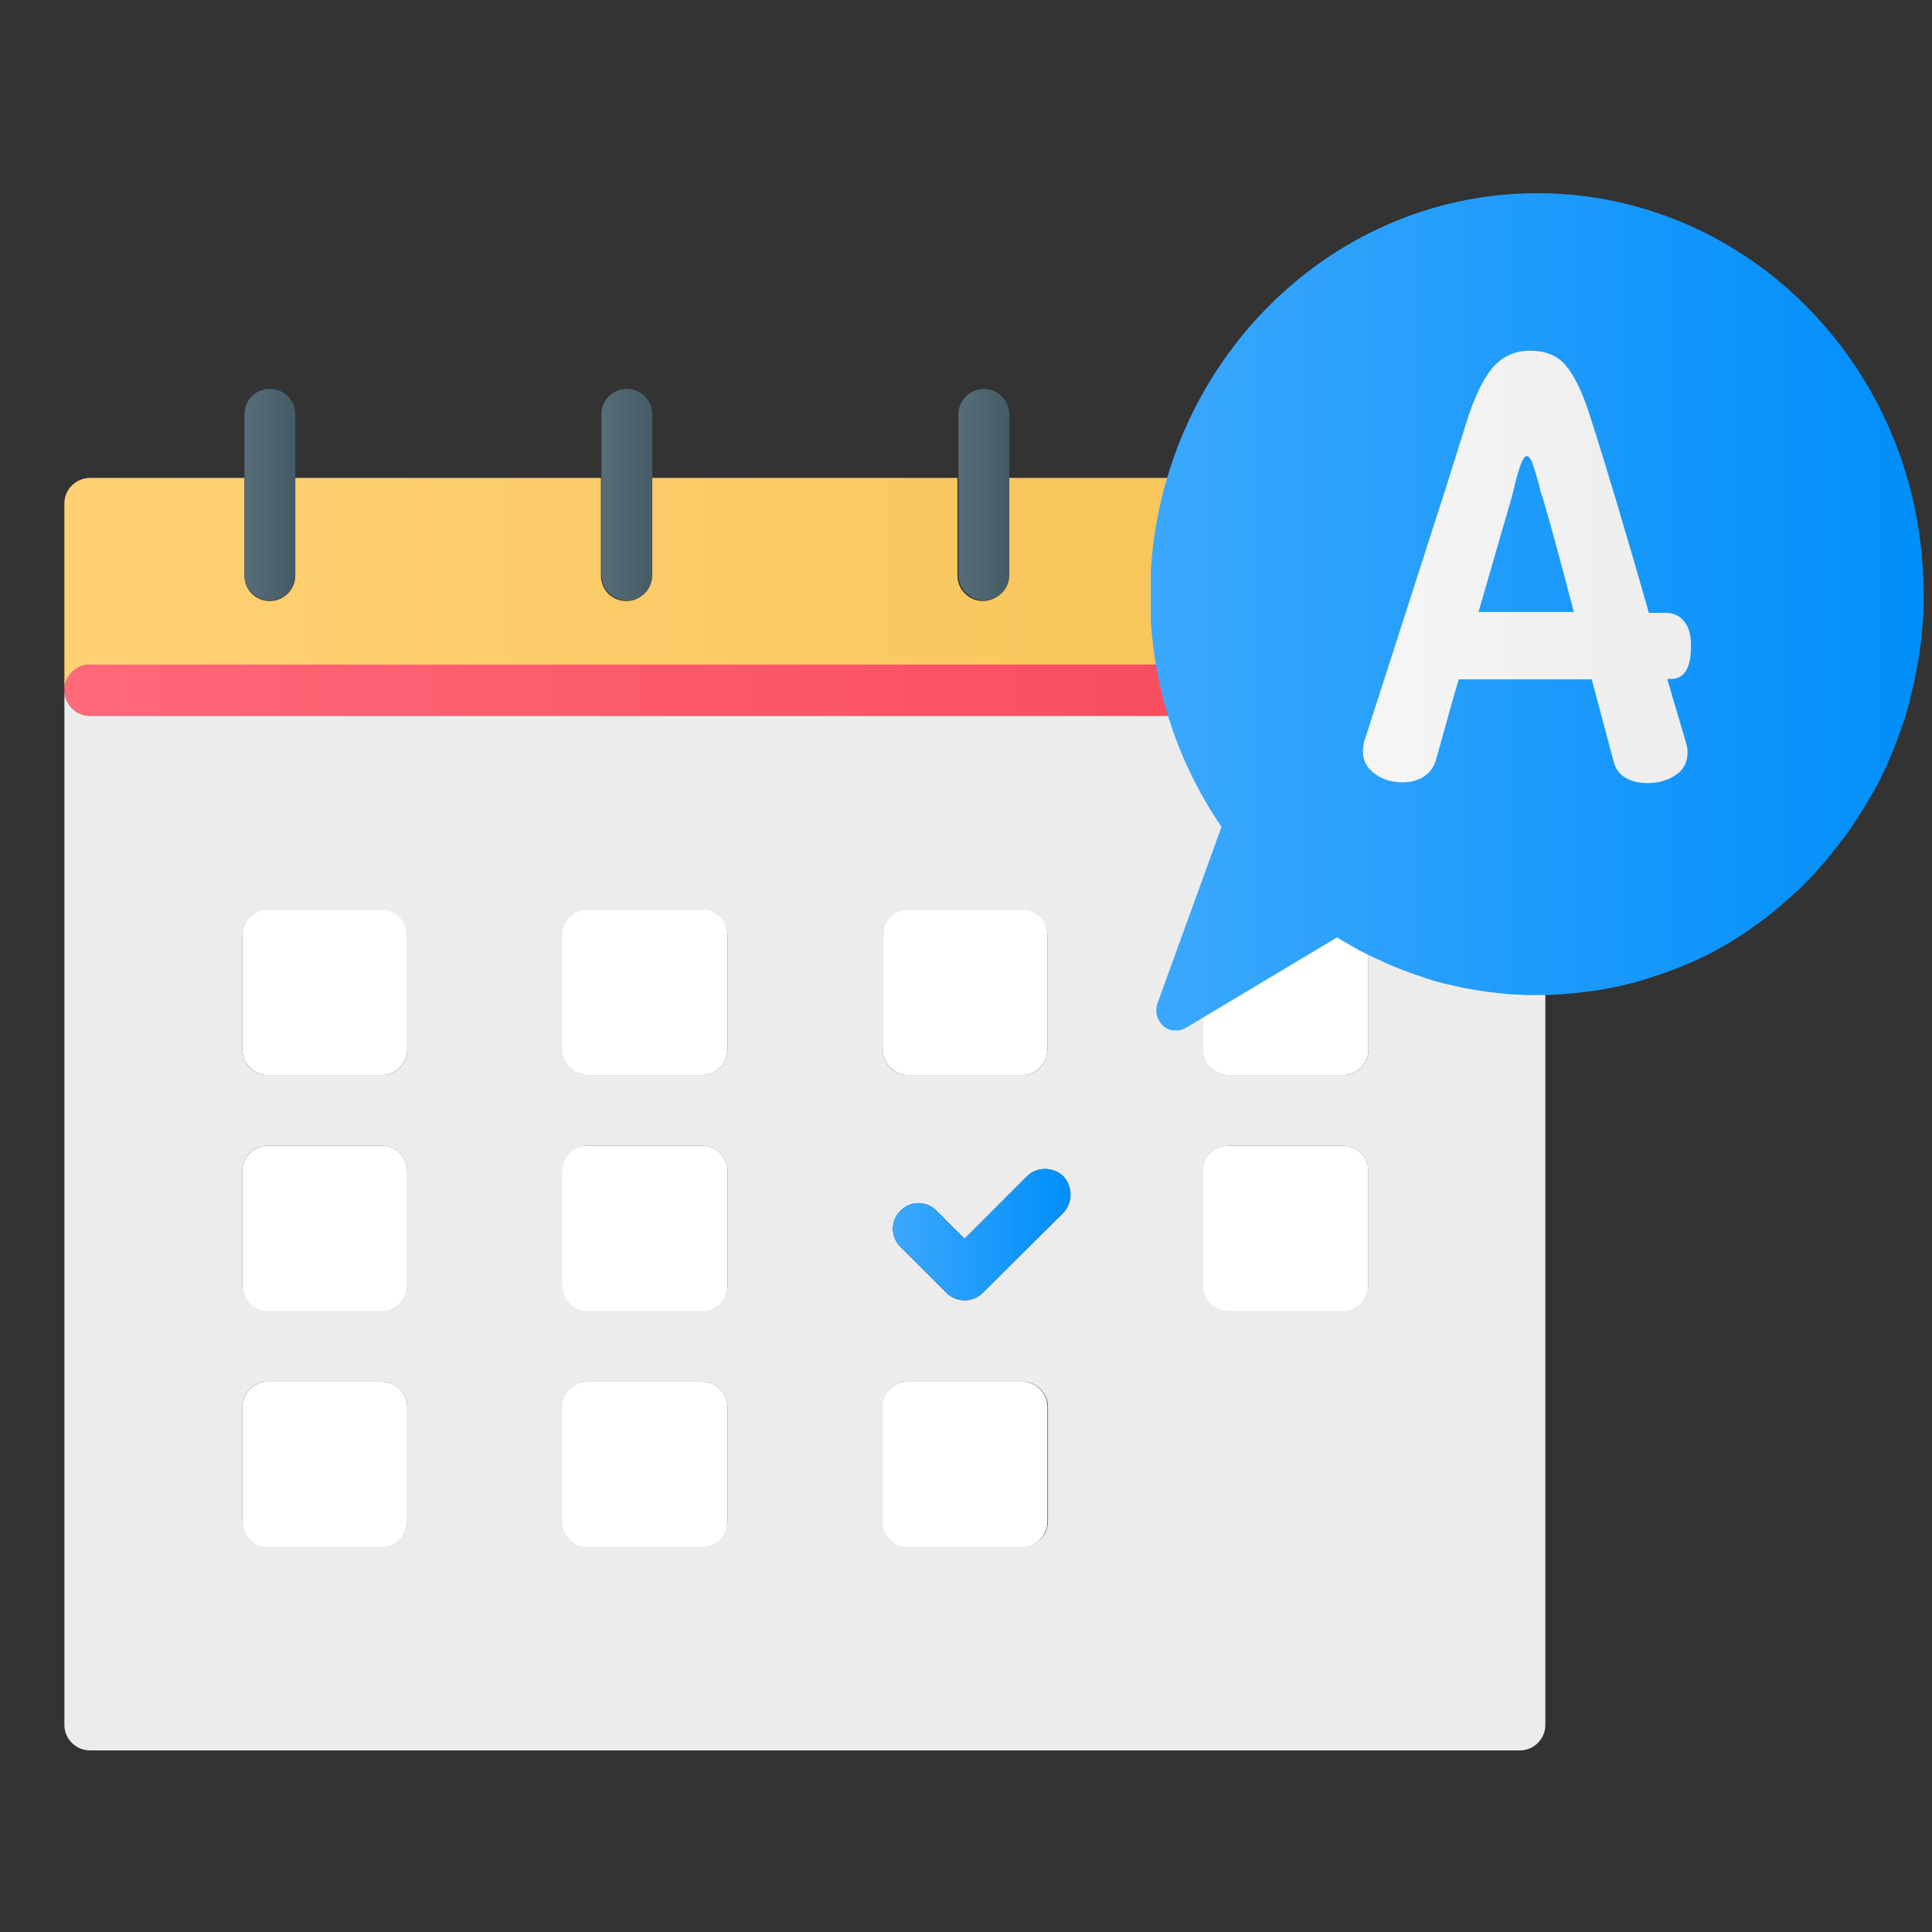 <svg width="30" height="30" viewBox="0 0 30 30" fill="none" xmlns="http://www.w3.org/2000/svg">
<rect x="0" y="0" width="30" height="30" fill="#333333" stroke="none"/>
<path d="M24.004 7.816V10.715C24.004 10.493 23.823 10.32 23.609 10.32H1.395C1.19 10.32 1.016 10.486 1 10.691V7.816C1 7.595 1.182 7.421 1.403 7.421H3.796V8.938C3.796 9.159 3.969 9.333 4.19 9.333C4.412 9.333 4.585 9.151 4.585 8.938V7.421H9.331V8.938C9.331 9.159 9.505 9.333 9.726 9.333C9.947 9.333 10.121 9.151 10.121 8.938V7.421H14.867V8.938C14.867 9.159 15.049 9.333 15.262 9.333C15.475 9.333 15.657 9.151 15.657 8.938V7.421H20.435V8.906C20.435 9.127 20.608 9.301 20.83 9.301C21.051 9.301 21.224 9.119 21.224 8.906V7.421H23.578C23.799 7.421 23.973 7.595 23.973 7.816H24.004Z" fill="url(#paint0_linear_491_23372)"/>
<path d="M24.004 10.723C24.004 10.944 23.823 11.117 23.609 11.117H1.395C1.19 11.117 1.016 10.951 1 10.746V10.691C1.016 10.486 1.182 10.32 1.395 10.32H23.602C23.823 10.32 23.996 10.501 23.996 10.715L24.004 10.723Z" fill="url(#paint1_linear_491_23372)"/>
<path d="M4.585 6.434V8.93C4.585 9.151 4.404 9.325 4.191 9.325C3.977 9.325 3.796 9.143 3.796 8.93V6.434C3.796 6.213 3.969 6.039 4.191 6.039C4.412 6.039 4.585 6.213 4.585 6.434Z" fill="url(#paint2_linear_491_23372)"/>
<path d="M10.129 6.434V8.93C10.129 9.151 9.955 9.325 9.734 9.325C9.513 9.325 9.339 9.143 9.339 8.93V6.434C9.339 6.213 9.513 6.039 9.734 6.039C9.955 6.039 10.129 6.213 10.129 6.434Z" fill="url(#paint3_linear_491_23372)"/>
<path d="M15.673 6.434V8.93C15.673 9.151 15.491 9.325 15.278 9.325C15.065 9.325 14.883 9.143 14.883 8.93V6.434C14.883 6.213 15.065 6.039 15.278 6.039C15.491 6.039 15.673 6.213 15.673 6.434Z" fill="url(#paint4_linear_491_23372)"/>
<path d="M21.248 6.395V8.898C21.248 9.119 21.067 9.293 20.853 9.293C20.64 9.293 20.459 9.111 20.459 8.898V6.395C20.459 6.174 20.632 6 20.853 6C21.075 6 21.248 6.174 21.248 6.395Z" fill="url(#paint5_linear_491_23372)"/>
<path d="M23.602 11.117H1.395C1.19 11.117 1.016 10.951 1 10.746V26.785C1 27.006 1.182 27.18 1.395 27.18H23.602C23.823 27.18 23.996 26.998 23.996 26.785V10.722C23.996 10.944 23.815 11.117 23.602 11.117ZM13.706 14.529C13.706 14.308 13.88 14.134 14.101 14.134H15.87C16.091 14.134 16.265 14.316 16.265 14.529V16.298C16.265 16.519 16.091 16.693 15.87 16.693H14.101C13.88 16.693 13.706 16.519 13.706 16.298V14.529ZM6.323 23.618C6.323 23.84 6.149 24.013 5.928 24.013H4.159C3.938 24.013 3.764 23.832 3.764 23.618V21.849C3.764 21.628 3.938 21.455 4.159 21.455H5.928C6.149 21.455 6.323 21.636 6.323 21.849V23.618ZM6.323 19.954C6.323 20.175 6.149 20.349 5.928 20.349H4.159C3.938 20.349 3.764 20.167 3.764 19.954V18.185C3.764 17.964 3.938 17.79 4.159 17.79H5.928C6.149 17.79 6.323 17.972 6.323 18.185V19.954ZM6.323 16.298C6.323 16.519 6.149 16.693 5.928 16.693H4.159C3.938 16.693 3.764 16.519 3.764 16.298V14.529C3.764 14.308 3.938 14.134 4.159 14.134H5.928C6.149 14.134 6.323 14.316 6.323 14.529V16.298ZM11.298 23.618C11.298 23.84 11.116 24.013 10.903 24.013H9.134C8.913 24.013 8.739 23.832 8.739 23.618V21.849C8.739 21.628 8.921 21.455 9.134 21.455H10.903C11.124 21.455 11.298 21.636 11.298 21.849V23.618ZM11.298 19.954C11.298 20.175 11.116 20.349 10.903 20.349H9.134C8.913 20.349 8.739 20.167 8.739 19.954V18.185C8.739 17.964 8.921 17.79 9.134 17.79H10.903C11.124 17.79 11.298 17.972 11.298 18.185V19.954ZM11.298 16.298C11.298 16.519 11.116 16.693 10.903 16.693H9.134C8.913 16.693 8.739 16.519 8.739 16.298V14.529C8.739 14.308 8.921 14.134 9.134 14.134H10.903C11.124 14.134 11.298 14.316 11.298 14.529V16.298ZM16.273 23.618C16.273 23.84 16.099 24.013 15.878 24.013H14.109C13.888 24.013 13.714 23.832 13.714 23.618V21.849C13.714 21.628 13.888 21.455 14.109 21.455H15.878C16.099 21.455 16.273 21.636 16.273 21.849V23.618ZM16.518 18.825L15.262 20.073C15.183 20.152 15.081 20.191 14.978 20.191C14.875 20.191 14.773 20.152 14.694 20.073L13.983 19.362C13.825 19.204 13.825 18.951 13.983 18.801C14.133 18.643 14.386 18.643 14.543 18.801L14.978 19.235L15.949 18.264C16.099 18.114 16.352 18.114 16.51 18.264C16.66 18.422 16.66 18.675 16.51 18.833L16.518 18.825ZM21.248 19.954C21.248 20.175 21.074 20.349 20.853 20.349H19.084C18.863 20.349 18.689 20.167 18.689 19.954V18.185C18.689 17.964 18.871 17.79 19.084 17.79H20.853C21.074 17.79 21.248 17.972 21.248 18.185V19.954ZM21.248 16.298C21.248 16.519 21.074 16.693 20.853 16.693H19.084C18.863 16.693 18.689 16.519 18.689 16.298V14.529C18.689 14.308 18.871 14.134 19.084 14.134H20.853C21.074 14.134 21.248 14.316 21.248 14.529V16.298Z" fill="#ECECEC"/>
<path d="M5.928 21.455H4.159C3.941 21.455 3.764 21.631 3.764 21.849V23.626C3.764 23.844 3.941 24.021 4.159 24.021H5.928C6.146 24.021 6.323 23.844 6.323 23.626V21.849C6.323 21.631 6.146 21.455 5.928 21.455Z" fill="white"/>
<path d="M5.928 17.79H4.159C3.941 17.79 3.764 17.967 3.764 18.185V19.962C3.764 20.18 3.941 20.357 4.159 20.357H5.928C6.146 20.357 6.323 20.18 6.323 19.962V18.185C6.323 17.967 6.146 17.79 5.928 17.79Z" fill="white"/>
<path d="M10.903 17.79H9.126C8.908 17.79 8.731 17.967 8.731 18.185V19.962C8.731 20.18 8.908 20.357 9.126 20.357H10.903C11.121 20.357 11.298 20.18 11.298 19.962V18.185C11.298 17.967 11.121 17.79 10.903 17.79Z" fill="white"/>
<path d="M10.903 21.455H9.126C8.908 21.455 8.731 21.631 8.731 21.849V23.626C8.731 23.844 8.908 24.021 9.126 24.021H10.903C11.121 24.021 11.298 23.844 11.298 23.626V21.849C11.298 21.631 11.121 21.455 10.903 21.455Z" fill="white"/>
<path d="M15.87 21.455H14.101C13.883 21.455 13.706 21.631 13.706 21.849V23.626C13.706 23.844 13.883 24.021 14.101 24.021H15.87C16.088 24.021 16.265 23.844 16.265 23.626V21.849C16.265 21.631 16.088 21.455 15.87 21.455Z" fill="white"/>
<path d="M20.853 17.79H19.076C18.858 17.79 18.682 17.967 18.682 18.185V19.962C18.682 20.18 18.858 20.357 19.076 20.357H20.853C21.071 20.357 21.248 20.18 21.248 19.962V18.185C21.248 17.967 21.071 17.79 20.853 17.79Z" fill="white"/>
<path d="M20.853 14.126H19.076C18.858 14.126 18.682 14.303 18.682 14.521V16.298C18.682 16.516 18.858 16.693 19.076 16.693H20.853C21.071 16.693 21.248 16.516 21.248 16.298V14.521C21.248 14.303 21.071 14.126 20.853 14.126Z" fill="white"/>
<path d="M15.87 14.126H14.101C13.883 14.126 13.706 14.303 13.706 14.521V16.298C13.706 16.516 13.883 16.693 14.101 16.693H15.87C16.088 16.693 16.265 16.516 16.265 16.298V14.521C16.265 14.303 16.088 14.126 15.87 14.126Z" fill="white"/>
<path d="M10.903 14.126H9.126C8.908 14.126 8.731 14.303 8.731 14.521V16.298C8.731 16.516 8.908 16.693 9.126 16.693H10.903C11.121 16.693 11.298 16.516 11.298 16.298V14.521C11.298 14.303 11.121 14.126 10.903 14.126Z" fill="white"/>
<path d="M5.928 14.126H4.159C3.941 14.126 3.764 14.303 3.764 14.521V16.298C3.764 16.516 3.941 16.693 4.159 16.693H5.928C6.146 16.693 6.323 16.516 6.323 16.298V14.521C6.323 14.303 6.146 14.126 5.928 14.126Z" fill="white"/>
<path d="M16.518 18.825L15.262 20.073C15.183 20.152 15.081 20.191 14.978 20.191C14.875 20.191 14.773 20.152 14.694 20.073L13.983 19.362C13.825 19.204 13.825 18.951 13.983 18.801C14.133 18.643 14.386 18.643 14.543 18.801L14.978 19.235L15.949 18.264C16.099 18.114 16.352 18.114 16.51 18.264C16.66 18.422 16.66 18.675 16.51 18.833L16.518 18.825Z" fill="url(#paint6_linear_491_23372)"/>
<g clip-path="url(#clip0_491_23372)">
<path d="M29.87 9.223C29.87 9.279 29.87 9.341 29.87 9.397V9.41C29.87 9.509 29.864 9.609 29.852 9.708C29.846 9.814 29.834 9.914 29.822 10.02C29.81 10.113 29.798 10.2 29.78 10.293C29.78 10.325 29.768 10.356 29.762 10.381C29.756 10.43 29.744 10.486 29.732 10.536C29.726 10.592 29.714 10.642 29.696 10.698C29.684 10.754 29.672 10.804 29.66 10.86C29.654 10.897 29.642 10.934 29.63 10.972C29.612 11.04 29.588 11.109 29.57 11.183C29.564 11.196 29.558 11.214 29.552 11.227C29.522 11.314 29.492 11.401 29.462 11.482C29.426 11.575 29.39 11.669 29.354 11.756C29.318 11.837 29.282 11.924 29.24 12.005C29.234 12.024 29.222 12.036 29.216 12.055C29.186 12.123 29.15 12.185 29.114 12.254C29.096 12.285 29.084 12.31 29.066 12.335C29.03 12.403 28.988 12.472 28.946 12.54C28.898 12.621 28.844 12.702 28.79 12.783C28.79 12.783 28.79 12.783 28.784 12.795C28.736 12.87 28.682 12.938 28.628 13.013C28.616 13.032 28.604 13.05 28.586 13.063C28.544 13.125 28.496 13.181 28.448 13.243C28.442 13.256 28.436 13.262 28.424 13.274C28.37 13.343 28.31 13.411 28.25 13.48C28.19 13.548 28.13 13.617 28.064 13.679C28.046 13.697 28.034 13.71 28.016 13.729C27.968 13.778 27.926 13.822 27.872 13.866C27.782 13.946 27.686 14.034 27.59 14.114C27.53 14.164 27.47 14.214 27.404 14.264C27.326 14.32 27.248 14.376 27.17 14.432C27.092 14.488 27.014 14.538 26.936 14.587C26.834 14.656 26.72 14.712 26.612 14.774C26.552 14.805 26.486 14.842 26.426 14.867C26.342 14.911 26.252 14.948 26.162 14.986C26.072 15.023 25.982 15.06 25.892 15.091C25.802 15.123 25.712 15.154 25.616 15.185C25.526 15.216 25.43 15.241 25.334 15.266C25.148 15.316 24.956 15.353 24.758 15.384C24.662 15.396 24.56 15.409 24.464 15.421C24.266 15.44 24.068 15.452 23.864 15.452C23.78 15.452 23.69 15.452 23.606 15.446C23.522 15.446 23.438 15.44 23.348 15.428C23.174 15.415 23.006 15.39 22.832 15.359C22.754 15.347 22.67 15.328 22.592 15.309C22.508 15.291 22.418 15.272 22.328 15.247C22.274 15.235 22.22 15.216 22.166 15.197C22.154 15.197 22.142 15.191 22.13 15.185C22.094 15.172 22.052 15.16 22.016 15.147C21.992 15.141 21.968 15.129 21.944 15.123C21.914 15.116 21.89 15.104 21.86 15.091C21.698 15.035 21.542 14.967 21.386 14.892C21.332 14.867 21.278 14.842 21.224 14.818C21.068 14.737 20.912 14.65 20.762 14.556L18.41 15.963C18.362 15.988 18.308 16.006 18.26 16.006C18.188 16.006 18.122 15.981 18.062 15.931C17.966 15.844 17.93 15.707 17.972 15.583L18.968 12.839C18.242 11.781 17.858 10.536 17.858 9.236C17.87 5.794 20.564 3 23.87 3C26.99 3 29.582 5.477 29.846 8.675C29.852 8.738 29.858 8.8 29.858 8.862C29.864 8.98 29.87 9.099 29.87 9.217V9.223Z" fill="url(#paint7_linear_491_23372)"/>
<path d="M25.892 10.555L26.18 11.532C26.198 11.588 26.204 11.638 26.204 11.681C26.204 11.837 26.144 11.955 26.018 12.036C25.898 12.117 25.754 12.16 25.586 12.16C25.454 12.16 25.34 12.136 25.244 12.079C25.148 12.024 25.088 11.943 25.058 11.831L24.716 10.549H22.652C22.61 10.685 22.568 10.829 22.532 10.959C22.496 11.09 22.46 11.214 22.43 11.326L22.298 11.799C22.262 11.918 22.196 12.005 22.106 12.061C22.016 12.117 21.908 12.148 21.782 12.148C21.614 12.148 21.47 12.104 21.35 12.017C21.23 11.93 21.164 11.818 21.164 11.675C21.164 11.644 21.164 11.594 21.182 11.519L22.454 7.568L22.766 6.572C22.892 6.168 23.03 5.881 23.18 5.707C23.33 5.533 23.522 5.446 23.762 5.446C24.002 5.446 24.182 5.52 24.314 5.676C24.446 5.832 24.578 6.099 24.698 6.485C24.956 7.288 25.256 8.302 25.604 9.516H25.856C25.982 9.516 26.078 9.559 26.15 9.646C26.222 9.733 26.258 9.858 26.258 10.026C26.258 10.374 26.156 10.542 25.946 10.542H25.898L25.892 10.555ZM24.44 9.509C24.26 8.819 24.104 8.24 23.972 7.786C23.96 7.742 23.948 7.705 23.936 7.674C23.924 7.642 23.912 7.611 23.912 7.58C23.864 7.406 23.828 7.281 23.798 7.201C23.768 7.12 23.738 7.082 23.708 7.082C23.678 7.082 23.648 7.126 23.618 7.201C23.588 7.281 23.558 7.381 23.528 7.499C23.498 7.624 23.48 7.705 23.468 7.742L22.958 9.503H24.44V9.509Z" fill="url(#paint8_linear_491_23372)"/>
</g>
<defs>
<linearGradient id="paint0_linear_491_23372" x1="1" y1="9.072" x2="24.004" y2="9.072" gradientUnits="userSpaceOnUse">
<stop stop-color="#FFD175"/>
<stop offset="1" stop-color="#F5C252"/>
</linearGradient>
<linearGradient id="paint1_linear_491_23372" x1="1" y1="10.723" x2="24.004" y2="10.723" gradientUnits="userSpaceOnUse">
<stop stop-color="#FF697A"/>
<stop offset="1" stop-color="#F74357"/>
</linearGradient>
<linearGradient id="paint2_linear_491_23372" x1="3.788" y1="7.69" x2="4.585" y2="7.69" gradientUnits="userSpaceOnUse">
<stop stop-color="#576E78"/>
<stop offset="1" stop-color="#455B66"/>
</linearGradient>
<linearGradient id="paint3_linear_491_23372" x1="9.331" y1="6" x2="10.129" y2="6" gradientUnits="userSpaceOnUse">
<stop stop-color="#576E78"/>
<stop offset="1" stop-color="#455B66"/>
</linearGradient>
<linearGradient id="paint4_linear_491_23372" x1="14.875" y1="6" x2="15.673" y2="6" gradientUnits="userSpaceOnUse">
<stop stop-color="#576E78"/>
<stop offset="1" stop-color="#455B66"/>
</linearGradient>
<linearGradient id="paint5_linear_491_23372" x1="20.451" y1="7.65" x2="21.248" y2="7.65" gradientUnits="userSpaceOnUse">
<stop stop-color="#576E78"/>
<stop offset="1" stop-color="#455B66"/>
</linearGradient>
<linearGradient id="paint6_linear_491_23372" x1="13.88" y1="19.164" x2="16.636" y2="19.164" gradientUnits="userSpaceOnUse">
<stop stop-color="#3BA8FC"/>
<stop offset="1" stop-color="#008EFA"/>
</linearGradient>
<linearGradient id="paint7_linear_491_23372" x1="17.87" y1="9.497" x2="29.87" y2="9.497" gradientUnits="userSpaceOnUse">
<stop stop-color="#3BA8FC"/>
<stop offset="1" stop-color="#008EFA"/>
</linearGradient>
<linearGradient id="paint8_linear_491_23372" x1="21.158" y1="8.806" x2="26.246" y2="8.806" gradientUnits="userSpaceOnUse">
<stop stop-color="#F5F5F5"/>
<stop offset="1" stop-color="#EDEDED"/>
</linearGradient>
<clipPath id="clip0_491_23372">
<rect width="12" height="13" fill="white" transform="translate(17.87 3)"/>
</clipPath>
</defs>
</svg>
